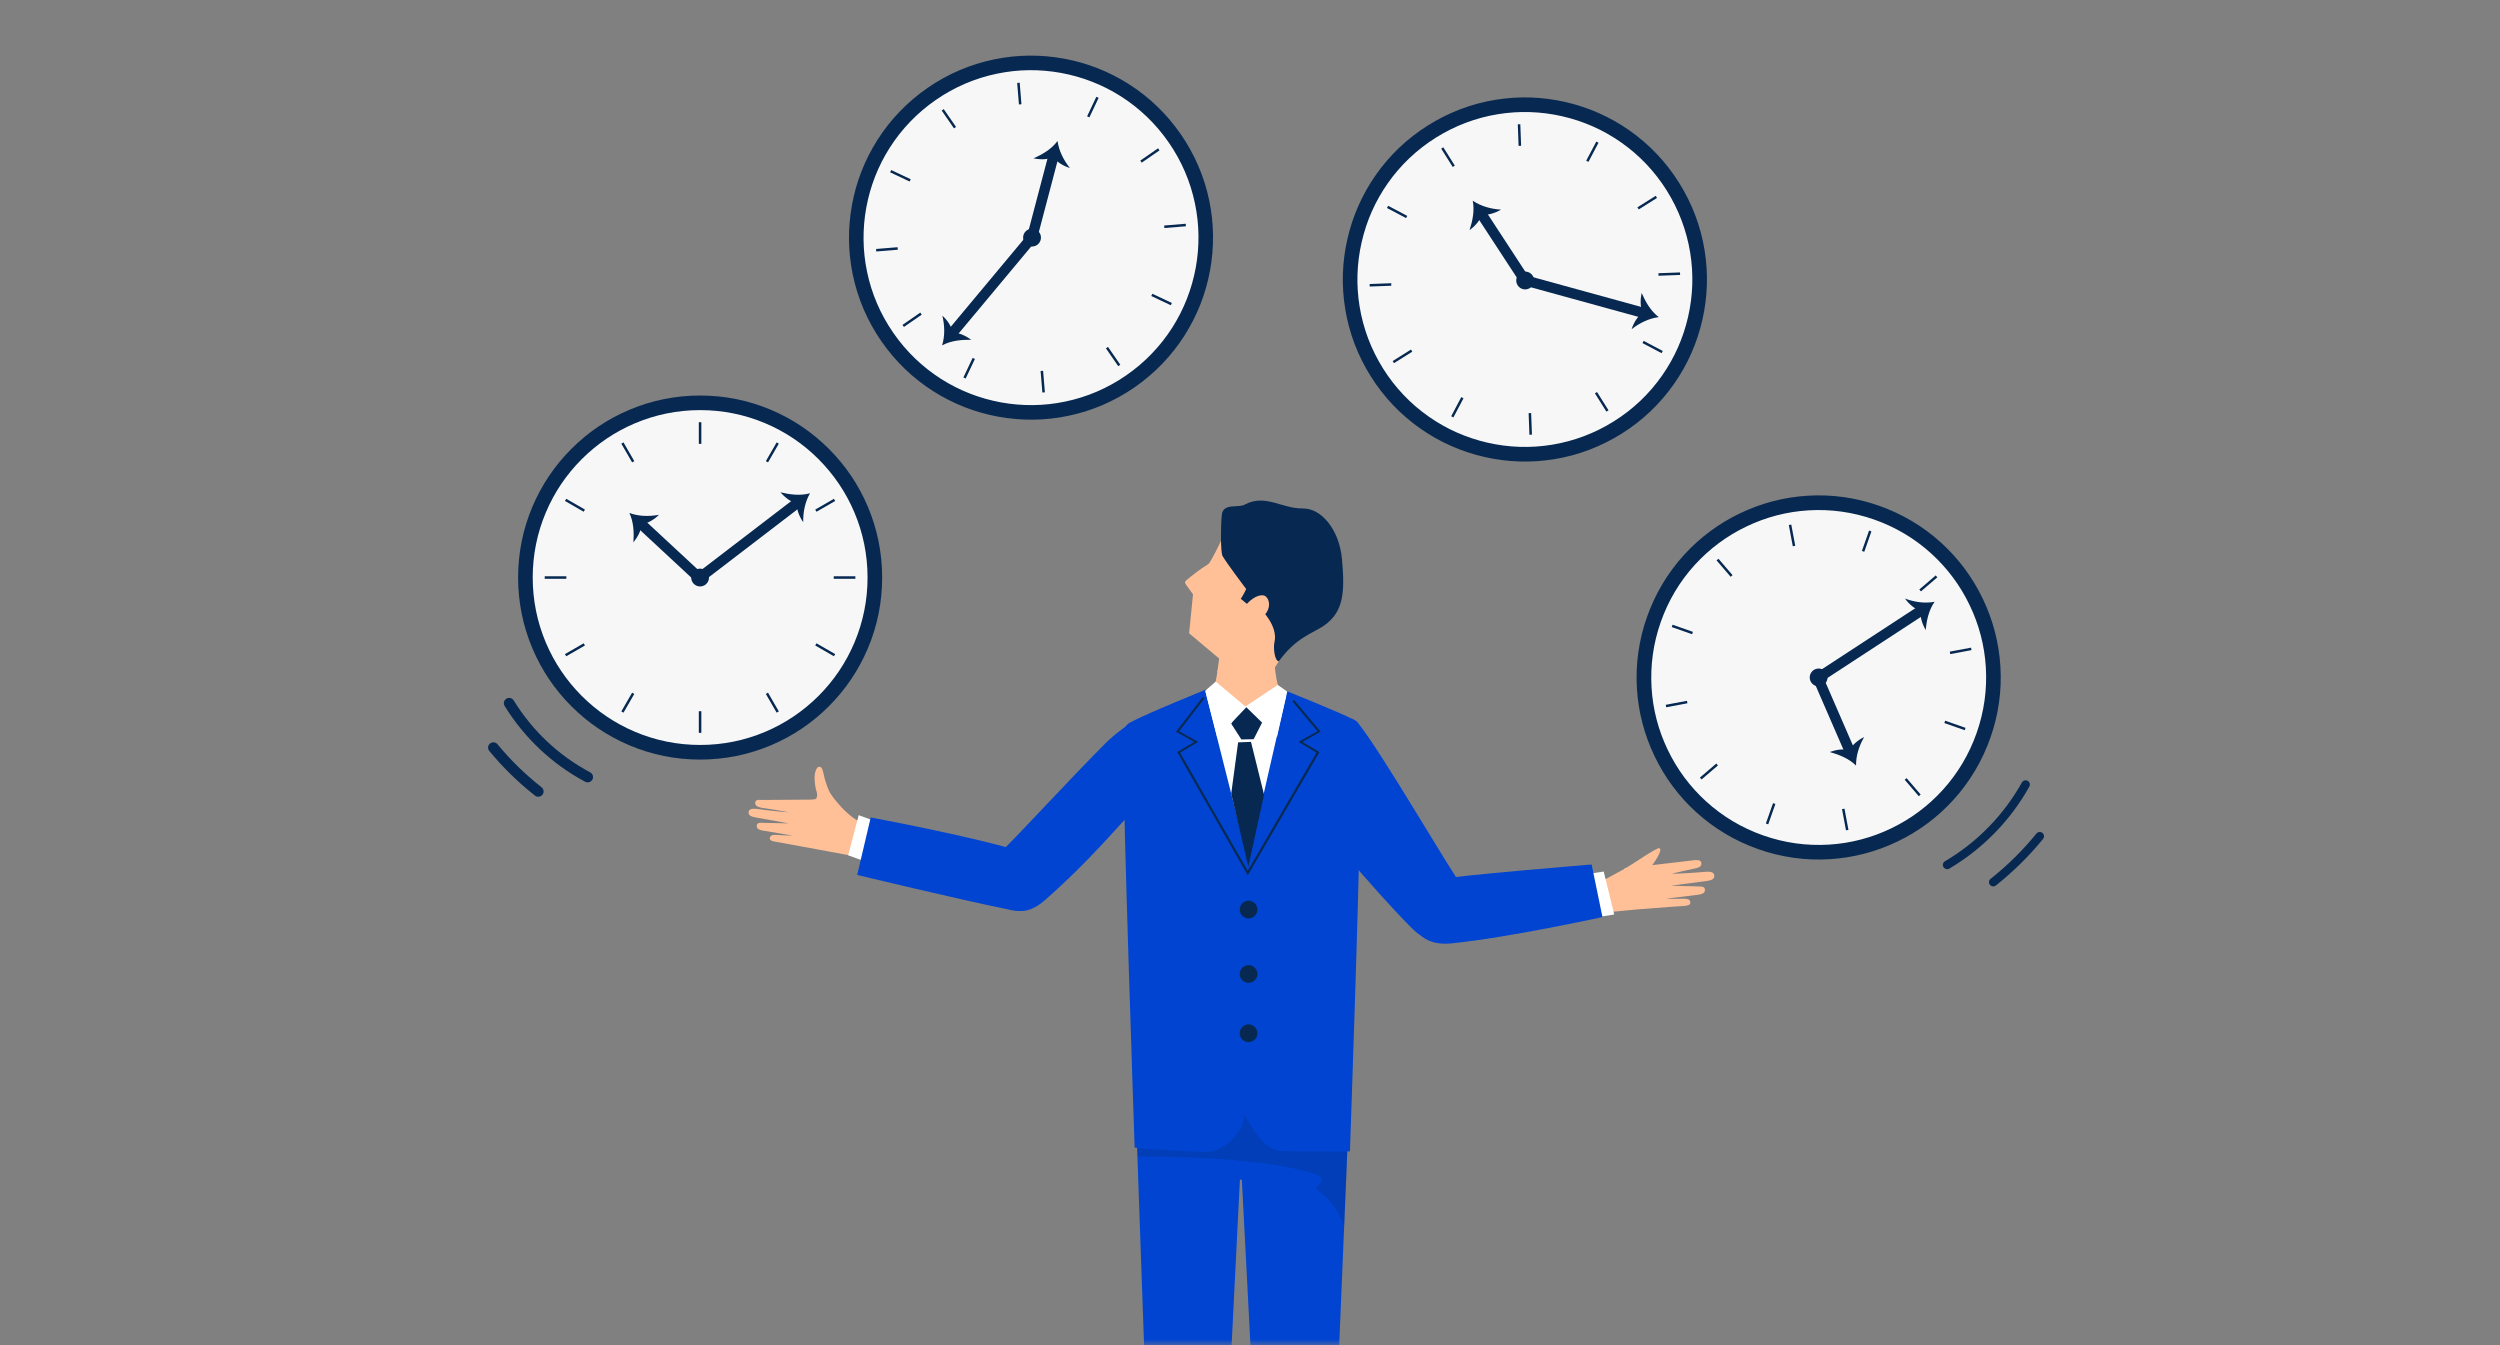 <?xml version="1.0" encoding="UTF-8"?>
<svg id="_レイヤー_1" data-name="レイヤー_1" xmlns="http://www.w3.org/2000/svg" version="1.1" xmlns:xlink="http://www.w3.org/1999/xlink" viewBox="0 0 210 113">
  <rect x="0" y="0" width="210" height="113" fill="#808080" stroke="none"/>
  <!-- Generator: Adobe Illustrator 29.4.0, SVG Export Plug-In . SVG Version: 2.1.0 Build 152)  -->
  <defs>
    <style>
      .st0 {
        fill: #d9d9d9;
        stroke: #000;
      }

      .st1, .st2, .st3 {
        fill-rule: evenodd;
      }

      .st1, .st4 {
        fill: #0044d1;
      }

      .st5, .st2 {
        fill: #fff;
      }

      .st6 {
        mask: url(#mask);
      }

      .st3, .st7 {
        fill: #ffc098;
      }

      .st8 {
        isolation: isolate;
        opacity: .2;
      }

      .st8, .st9 {
        fill: #072951;
      }

      .st10 {
        fill: #a6b3be;
      }

      .st11 {
        fill: #f7f7f7;
      }
    </style>
    <mask id="mask" x="0" y="0" width="210" height="136.327" maskUnits="userSpaceOnUse">
      <g id="mask0_3790_6342">
        <rect class="st0" x=".5" y=".5" width="209" height="112"/>
      </g>
    </mask>
  </defs>
  <g class="st6">
    <g>
      <path class="st3" d="M69.251,65.326s.186.669.364,1.059c.297.644,1.25,1.614,1.25,1.614,0,0,.805.831,1.585,1.153.449.186.852.356,1.055.453,0,0,.474,2.627-1.11,2.436-.123-.038-7.262-1.339-7.284-1.343-.36-.059-.458-.127-.441-.305,0-.021.004-.042.013-.064.055-.186.284-.208.508-.199,0,0,1.386.085,1.347.051-.568-.093-2.165-.356-2.428-.407h-.025c-.25-.051-.504-.131-.517-.356v-.072c.025-.203.153-.254.568-.229.021,0,.992.021,2.085.047,0,0-.004-.004-.009-.009l-2.826-.508c-.246-.055-.5-.14-.508-.364,0-.021,0-.047.004-.072.03-.199.182-.309.598-.271.025,0,1.458.199,2.72.292-.03-.051-2.258-.386-2.258-.386-.246-.055-.5-.144-.504-.369,0-.021,0-.047.004-.072.034-.199.161-.246.576-.208.051.004,4.14-.03,4.14-.03.047,0,.152-.025.259-.025.28,0,.233-.496.186-.631-.165-.458-.174-1.068-.178-1.212-.004-.208.093-.932.424-.89.212.03.263.246.407.928l-.004-.013Z"/>
      <path class="st4" d="M94.97,60.78c-.025-.034-.928.555-1.932,1.479-3.157,3.144-7.686,8.11-8.953,9.288-2.14,1.992.331,7.012,3.657,4.093,3.945-3.466,6.042-6.139,8.932-9.127,1.619-1.669.191-6.394-1.703-5.737v.004Z"/>
      <path class="st2" d="M73.678,69.042l-1.547-.568-.885,3.369,1.746.64.686-3.441Z"/>
      <path class="st1" d="M84.626,76.38c3.462.949,4.199-3.822,1.432-4.75-3.771-1.263-12.919-2.962-12.919-2.962l-1.135,4.826s8.491,2.051,12.627,2.885h-.004Z"/>
      <path class="st4" d="M122.983,74.665c-1.11-1.385-6.741-11.207-8.923-13.961-1.25-1.576-6.762,3.195-5.173,5.788,1.169,1.907,6.258,7.995,9.686,11.457,3.08,3.11,6.215-1.025,4.41-3.284Z"/>
      <path class="st3" d="M142.309,72.253c.444-.021.58.038.605.25v.081c-.017.237-.288.318-.555.369,0,0-1.864.394-1.898.449,1.352-.038,2.886-.178,2.915-.178.445-.017.598.106.623.322v.081c-.017.237-.292.318-.559.364l-3.038.403s-.009.004-.009.009c1.161.03,2.199.055,2.221.055.445,0,.58.059.597.271v.081c-.025.237-.301.309-.568.347h-.025c-.284.047-2,.25-2.61.322-.043.038,1.44.013,1.44.013.238,0,.483.034.53.237.004.021.009.042.009.068.008.191-.102.254-.488.301-.012,0-1.762.106-3.983.292-1.474.123-3.762.369-3.762.369l.441-2.546,2.355-1.28s5.699-.669,5.759-.674v-.004Z"/>
      <path class="st3" d="M136.424,72.982c.309-.093,2.767-1.843,2.97-1.733.314.165-.5,1.28-.631,1.462-.093.123-.792.78-1.22,1.076-.093.068-1.123-.801-1.123-.801l.004-.004Z"/>
      <path class="st5" d="M132.28,73.567l2.432-.356.882,3.606-3.377.538.063-3.788Z"/>
      <path class="st4" d="M120.595,73.902c1.737-.364,13.101-1.284,13.101-1.284l.911,4.415s-7.851,1.724-12.703,2.212c-4.356.436-4.139-4.75-1.309-5.339v-.004Z"/>
      <path class="st4" d="M113.403,91.215l-18.071-.025,1.597,45.138,5.356-.009,1.864-37.163c0-.047.039-.081.085-.081.047,0,.081.034.085.081l1.932,37.163h5.267l1.885-45.099v-.004Z"/>
      <path class="st4" d="M114.196,67.588s.729-6.517-.496-7.148c-1.228-.631-5.775-2.449-5.775-2.449l-1.347-.678-4.127.5-1.216.136s-5.017,2.03-6.335,2.758c-1.318.729-.474,4.462-.474,4.462-.157.665.885,31.231.885,31.231,0,0,4.928.292,6.11.292s3.11-1.551,3.11-3.102c1.187,2.114,2.072,3.03,3.187,3.03,1.114,0,5.677.098,5.677.098,0,0,1.004-28.541.797-29.138l.004.009Z"/>
      <path class="st10" d="M105.389,58.996l.924,1.224-1.064,1.597-1.305-.013-1.034-1.398,1.038-1.411h1.441Z"/>
      <path class="st8" d="M107.717,96.688c-1.11,0-2-.915-3.187-3.03,0,1.551-1.927,3.102-3.11,3.102-.966,0-4.576-.203-5.885-.297.017.458.021.674.025.674,6.902.034,12.126.525,14.965,1.513,1.22.424-.17,1.051.063,1.229,1.933,1.47,2.322,3.165,2.322,3.165l.263-6.309-5.462-.042.005-.004Z"/>
      <path class="st9" d="M104.81,73.525l-5.923-10.347,1.428-.856-1.53-.856,2.237-2.902.17.076-2.144,2.784,1.593.894-1.513.907,5.682,9.923,5.775-9.923-1.508-.907,1.589-.894-2.119-2.53.166-.081,2.22,2.648-1.53.86,1.428.856-.03.055-5.991,10.292Z"/>
      <path class="st5" d="M108.032,58.449l-3.178,13.893-3.606-14.292,3.296,1.237,3.488-.839Z"/>
      <path class="st9" d="M105.083,62.317l-1.081.042-.58,4.305,1.432,6.139,1.33-6.038-1.101-4.449Z"/>
      <path class="st9" d="M105.354,59.343l.758,1.165-.805,1.585-1.033.021-.852-1.326.792-1.403,1.14-.042Z"/>
      <path class="st5" d="M104.71,59.386l-2.474-2.233-.996.869,1.021,3.945,2.449-2.58Z"/>
      <path class="st5" d="M104.531,59.25l1.687-2.491,1.911,1.335-.865,3.822-2.733-2.665Z"/>
      <path class="st9" d="M105.622,76.38c.013.411-.309.754-.72.767-.411.013-.754-.309-.767-.72-.013-.411.314-.754.72-.767.411-.013.755.309.767.72Z"/>
      <path class="st9" d="M105.622,81.791c.013.411-.309.754-.72.767s-.754-.309-.767-.72c-.013-.411.314-.754.72-.767.411-.013.755.314.767.72Z"/>
      <path class="st9" d="M105.622,86.77c.013.411-.309.754-.72.767-.411.013-.754-.309-.767-.72s.314-.754.72-.767c.411-.013.755.309.767.72Z"/>
      <path class="st7" d="M106.99,54.382s.009,1.818.343,3.152l-2.716,1.809-2.504-2.093s.195-.784.369-2.682c.152-1.674,4.508-.182,4.508-.182v-.004Z"/>
      <path class="st7" d="M99.882,53.191l2.584,2.174-.207,1.102s3.114.292,4.694-.186c.284-.441.555-.873.776-1.216.584-.915,3.118-2.763,3.118-2.763,0,0,.699-4.568.263-4.843-.437-.28-4.513-4.279-4.513-4.279l-3.762,1.686s-1.11,2.385-1.343,2.525c-.657.394-1.403.987-1.843,1.356-.148.123-.131.212-.021.369l.585.809-.326,3.271-.004-.004Z"/>
      <path class="st9" d="M109.452,42.708c-1.775.034-3.093-1.216-4.826-.36-.529.381-1.889-.165-1.995.911-.106,1.072-.098,3.182.063,3.449.415.691,1.733,2.428,1.987,2.775-.258.538-.457.818-.457.818l.563.458s.733-.415,1.259-.665c.525-.241-.153,1.063-.153,1.063,0,0,1.492,1.411,1.161,2.784-.11.458.009,1.602.373,1.606,1.453-2.034,2.911-2.369,3.809-3.008,1.606-1.144,1.75-2.72,1.492-5.567-.238-2.568-1.797-4.288-3.271-4.258l-.005-.004Z"/>
      <path class="st7" d="M106.207,51.678c-.551.589-1.559.869-1.864.585-.309-.288-.11-1,.445-1.589.551-.589,1.25-.839,1.559-.551.309.288.415.966-.135,1.555h-.005Z"/>
      <path class="st9" d="M45.217,66.932c-.098,0-.195-.03-.276-.098-1.407-1.106-2.699-2.369-3.839-3.75-.157-.191-.131-.47.059-.627.191-.157.47-.131.627.059,1.097,1.33,2.343,2.546,3.703,3.614.195.152.229.432.076.627-.089.11-.22.169-.352.169v.004Z"/>
      <path class="st9" d="M49.368,65.72c-.072,0-.144-.017-.212-.051-2.775-1.483-5.114-3.686-6.767-6.368-.127-.212-.064-.483.148-.614.212-.127.483-.064.614.148,1.568,2.551,3.788,4.64,6.428,6.046.216.114.301.386.182.602-.081.148-.233.237-.394.237Z"/>
      <path class="st9" d="M167.431,74.457c-.105,0-.207-.047-.279-.136-.123-.153-.098-.377.059-.5,1.415-1.123,2.712-2.402,3.852-3.805.123-.152.347-.174.504-.051.152.123.174.347.051.504-1.174,1.441-2.509,2.754-3.962,3.911-.068.051-.144.076-.22.076h-.005Z"/>
      <path class="st9" d="M163.558,73.008c-.122,0-.241-.064-.309-.174-.102-.17-.042-.39.127-.487,2.703-1.593,4.936-3.885,6.462-6.618.097-.174.313-.233.487-.14.174.098.233.314.14.487-1.589,2.847-3.915,5.229-6.724,6.889-.055.034-.119.051-.183.051v-.009Z"/>
      <path class="st11" d="M73.296,50.866c1.299-8.001-4.135-15.54-12.136-16.839-8.001-1.299-15.54,4.135-16.839,12.136-1.299,8.001,4.135,15.54,12.136,16.839,8.001,1.299,15.54-4.135,16.839-12.136Z"/>
      <path class="st9" d="M58.811,63.805c-2.063,0-4.068-.403-5.953-1.203-1.822-.771-3.457-1.873-4.86-3.275s-2.508-3.038-3.275-4.86c-.797-1.885-1.203-3.89-1.203-5.953s.403-4.068,1.203-5.953c.771-1.822,1.873-3.457,3.275-4.86s3.038-2.508,4.86-3.275c1.885-.797,3.89-1.203,5.953-1.203s4.068.403,5.953,1.203c1.822.771,3.457,1.873,4.86,3.275,1.403,1.403,2.508,3.038,3.275,4.86.797,1.885,1.203,3.89,1.203,5.953s-.403,4.068-1.203,5.953c-.771,1.822-1.873,3.457-3.275,4.86-1.403,1.403-3.038,2.508-4.86,3.275-1.885.797-3.89,1.203-5.953,1.203ZM58.811,34.45c-1.898,0-3.741.373-5.474,1.106-1.674.708-3.178,1.724-4.47,3.013-1.292,1.292-2.305,2.796-3.013,4.47-.733,1.733-1.106,3.576-1.106,5.474s.373,3.741,1.106,5.474c.708,1.674,1.724,3.178,3.013,4.47,1.292,1.292,2.796,2.305,4.47,3.013,1.733.733,3.576,1.106,5.474,1.106s3.741-.373,5.474-1.106c1.674-.708,3.178-1.724,4.47-3.013,1.292-1.292,2.305-2.796,3.013-4.47.733-1.733,1.106-3.576,1.106-5.474s-.373-3.741-1.106-5.474c-.708-1.674-1.724-3.178-3.013-4.47s-2.796-2.305-4.47-3.013c-1.733-.733-3.576-1.106-5.474-1.106Z"/>
      <path class="st9" d="M58.092,48.733c-.123-.394.102-.814.496-.936.394-.123.814.102.936.496.123.394-.102.814-.496.936-.394.123-.814-.102-.936-.496Z"/>
      <path class="st9" d="M49.135,42.805l-1.572-.907-.106.182,1.572.907c.034-.059.068-.123.106-.182Z"/>
      <path class="st9" d="M47.574,48.513v-.106h-1.818v.212h1.818v-.106Z"/>
      <path class="st9" d="M53.28,38.734l-.907-1.572-.182.106.907,1.572c.059-.034.123-.072.182-.106Z"/>
      <path class="st9" d="M68.584,42.988l1.572-.907-.106-.182-1.572.907c.034.059.072.123.106.182Z"/>
      <path class="st9" d="M58.807,37.285h.106v-1.818h-.212v1.818h.106Z"/>
      <path class="st9" d="M64.514,38.84l.907-1.572-.182-.106-.907,1.572c.059.034.123.068.182.106Z"/>
      <path class="st9" d="M49.029,54.038l-1.572.907.106.182,1.572-.907c-.034-.059-.072-.123-.106-.182Z"/>
      <path class="st9" d="M70.033,48.407v.212h1.818v-.212h-1.818Z"/>
      <path class="st9" d="M68.478,54.22l1.572.907.106-.182-1.572-.907c-.034.059-.068.123-.106.182Z"/>
      <path class="st9" d="M53.098,58.186l-.907,1.572.182.106.907-1.572c-.059-.034-.123-.068-.182-.106Z"/>
      <path class="st9" d="M58.807,59.741h-.106v1.818h.212v-1.818h-.106Z"/>
      <path class="st9" d="M64.332,58.292l.907,1.572.182-.106-.907-1.572c-.059.034-.123.072-.182.106Z"/>
      <path class="st9" d="M66.792,41.838l-8.265,6.33.528.69,8.265-6.33-.528-.69Z"/>
      <path class="st9" d="M66.945,42.272c-.068.508.233,1.186.525,1.589-.013-.835.148-1.691.572-2.428-.814.229-1.682.114-2.491-.081.36.398.856.835,1.398.919h-.004Z"/>
      <path class="st9" d="M54.068,43.62l-.591.636,5.167,4.797.591-.636-5.167-4.797Z"/>
      <path class="st9" d="M53.876,44.026c.513-.021,1.131-.428,1.479-.784-.822.152-1.69.14-2.487-.152.36.763.394,1.635.339,2.47.33-.419.678-.983.669-1.534Z"/>
      <path class="st11" d="M159.111,70.138c7.31-3.504,10.395-12.27,6.891-19.579-3.504-7.31-12.27-10.395-19.579-6.891-7.31,3.504-10.395,12.27-6.891,19.579,3.503,7.31,12.269,10.395,19.579,6.891Z"/>
      <path class="st9" d="M141.455,46.615c1.331-1.462,2.915-2.64,4.703-3.496,1.793-.86,3.699-1.356,5.674-1.479,2.042-.127,4.068.157,6.012.843,1.945.686,3.704,1.733,5.216,3.11,1.462,1.33,2.64,2.915,3.496,4.703.86,1.792,1.356,3.699,1.478,5.673.128,2.042-.156,4.068-.843,6.012-.686,1.945-1.733,3.703-3.11,5.216-1.33,1.462-2.915,2.64-4.703,3.496-1.792.86-3.699,1.356-5.673,1.479-2.043.127-4.068-.157-6.013-.843-1.944-.686-3.703-1.733-5.216-3.11-1.461-1.33-2.639-2.915-3.495-4.703-.86-1.792-1.356-3.699-1.479-5.673-.127-2.042.157-4.068.843-6.012.687-1.945,1.733-3.703,3.11-5.216ZM166.81,56.047c-.11-1.813-.568-3.572-1.36-5.216-.788-1.648-1.873-3.102-3.216-4.326-1.39-1.267-3.004-2.229-4.796-2.86-1.793-.631-3.653-.89-5.53-.775-1.813.11-3.572.568-5.216,1.36-1.648.788-3.101,1.873-4.326,3.216-1.267,1.39-2.228,3.004-2.86,4.796-.631,1.792-.889,3.652-.775,5.529.11,1.813.568,3.572,1.36,5.216.788,1.648,1.873,3.102,3.216,4.326,1.39,1.267,3.004,2.229,4.796,2.86,1.793.631,3.653.89,5.53.775,1.813-.11,3.572-.568,5.216-1.36,1.648-.788,3.101-1.873,4.326-3.216,1.266-1.39,2.228-3.004,2.86-4.796.631-1.792.889-3.652.775-5.529Z"/>
      <path class="st9" d="M152.32,57.508c.33.246.801.178,1.046-.157.246-.331.178-.801-.156-1.047-.331-.246-.801-.178-1.047.157-.246.335-.178.801.157,1.046Z"/>
      <path class="st9" d="M154.936,67.927l.335,1.784-.208.038-.334-1.784c.067-.013.139-.025.207-.038Z"/>
      <path class="st9" d="M149.035,67.499c.034.013.068.021.098.034l-.602,1.712-.199-.068.602-1.712c.034.013.067.025.097.034h.004Z"/>
      <path class="st9" d="M160.155,65.364l1.182,1.377-.161.136-1.182-1.377c.055-.047.106-.089.161-.136Z"/>
      <path class="st9" d="M161.223,49.517l1.377-1.182.135.161-1.377,1.182c-.046-.055-.089-.106-.135-.161Z"/>
      <path class="st9" d="M163.358,60.635c.013-.034.021-.068.034-.098l1.712.602-.068.199-1.712-.602c.013-.034.026-.068.034-.098v-.004Z"/>
      <path class="st9" d="M163.783,54.737l1.784-.335.038.208-1.784.335c-.012-.068-.025-.14-.038-.208Z"/>
      <path class="st9" d="M144.306,64.296l-1.377,1.182-.136-.161,1.377-1.182c.047.055.089.106.136.161Z"/>
      <path class="st9" d="M156.595,46.348c-.034-.013-.067-.025-.097-.034-.034-.013-.068-.021-.098-.034l.602-1.712.199.068-.601,1.712h-.005Z"/>
      <path class="st9" d="M150.594,45.886l-.334-1.784.207-.038.335,1.784c-.068.013-.14.025-.208.038Z"/>
      <path class="st9" d="M141.744,59.076l-1.784.335-.038-.208,1.784-.335c.012.068.025.14.038.208Z"/>
      <path class="st9" d="M142.171,53.178c-.012.034-.021.068-.033.097l-1.712-.602.068-.199,1.711.602c-.012.034-.025.068-.034.097v.004Z"/>
      <path class="st9" d="M145.374,48.449l-1.183-1.377.161-.136,1.183,1.377c-.056.047-.106.089-.161.136Z"/>
      <path class="st9" d="M161.235,50.861l-8.715,5.694.475.727,8.715-5.694-.475-.727Z"/>
      <path class="st9" d="M161.352,51.305c-.505-.106-1.043-.614-1.327-1.021.784.288,1.644.424,2.479.267-.483.691-.665,1.546-.75,2.377-.254-.47-.5-1.085-.402-1.623Z"/>
      <path class="st9" d="M153.006,56.542l-.797.346,2.808,6.467.797-.346-2.808-6.467Z"/>
      <path class="st9" d="M155.361,63.046c.191-.479.78-.924,1.229-1.136-.415.725-.695,1.551-.682,2.398-.602-.593-1.415-.915-2.22-1.14.508-.174,1.152-.314,1.669-.123h.004Z"/>
      <path class="st11" d="M128.091,38.154c8.106,0,14.677-6.571,14.677-14.677s-6.571-14.677-14.677-14.677-14.677,6.571-14.677,14.677,6.571,14.677,14.677,14.677Z"/>
      <path class="st9" d="M119.959,10.528c1.746-1.097,3.657-1.822,5.678-2.148,1.953-.318,3.923-.254,5.86.191,1.936.441,3.737,1.242,5.36,2.373,1.678,1.174,3.084,2.652,4.182,4.402,1.097,1.746,1.822,3.656,2.148,5.678.318,1.953.254,3.924-.191,5.86-.44,1.936-1.241,3.737-2.373,5.36-1.173,1.678-2.652,3.085-4.402,4.182-1.746,1.097-3.656,1.822-5.678,2.148-1.953.318-3.923.254-5.859-.191-1.937-.441-3.737-1.242-5.36-2.373-1.678-1.174-3.085-2.652-4.182-4.402-1.098-1.746-1.822-3.657-2.148-5.678-.318-1.953-.255-3.924.19-5.86.441-1.936,1.242-3.737,2.373-5.36,1.174-1.678,2.652-3.085,4.402-4.182ZM135.573,35.387c1.606-1.008,2.97-2.305,4.046-3.847,1.043-1.491,1.776-3.148,2.182-4.932.407-1.78.466-3.593.174-5.39-.301-1.856-.966-3.614-1.974-5.224-1.009-1.606-2.305-2.97-3.848-4.046-1.491-1.042-3.148-1.775-4.932-2.182-1.779-.407-3.593-.466-5.389-.174-1.856.301-3.614.966-5.224,1.974-1.606,1.008-2.971,2.305-4.047,3.847-1.042,1.492-1.775,3.148-2.182,4.932-.407,1.78-.466,3.593-.174,5.389.301,1.856.966,3.614,1.975,5.224,1.008,1.606,2.305,2.97,3.847,4.046,1.492,1.042,3.148,1.775,4.932,2.182,1.78.407,3.593.466,5.39.174,1.855-.301,3.614-.966,5.224-1.974Z"/>
      <path class="st9" d="M128.113,24.311c.414,0,.75-.336.75-.75s-.336-.75-.75-.75-.75.336-.75.75.336.75.75.75Z"/>
      <path class="st9" d="M139.315,23.163l1.814-.068-.009-.212-1.813.068c0,.072.004.14.008.212Z"/>
      <path class="st9" d="M137.598,17.503c.017.03.038.059.055.089l1.538-.966-.11-.178-1.538.966c.017.03.038.059.055.089Z"/>
      <path class="st9" d="M137.969,28.82l1.606.847.097-.186-1.606-.847c-.034.064-.063.123-.097.186Z"/>
      <path class="st9" d="M122.748,33.358l-.848,1.606.187.098.847-1.606c-.063-.034-.123-.064-.186-.097Z"/>
      <path class="st9" d="M134.062,32.985c-.03.017-.06.038-.089.055l.966,1.538.178-.11-.966-1.538c-.03.017-.06.038-.089.055Z"/>
      <path class="st9" d="M128.404,34.705l.068,1.813.212-.009-.068-1.813c-.072,0-.14.004-.212.009Z"/>
      <path class="st9" d="M133.429,13.596l.847-1.606-.186-.097-.848,1.606c.064.034.123.064.187.098Z"/>
      <path class="st9" d="M118.633,29.54c-.017-.03-.039-.059-.055-.089-.017-.03-.039-.059-.056-.089l-1.538.966.111.178,1.538-.966Z"/>
      <path class="st9" d="M116.862,23.79l-1.813.068.008.212,1.814-.068c0-.072-.004-.14-.009-.212Z"/>
      <path class="st9" d="M127.774,12.248l-.068-1.813-.212.008.068,1.813c.072,0,.14-.004.212-.009Z"/>
      <path class="st9" d="M122.116,13.969c.029-.017.059-.038.089-.055l-.966-1.538-.178.11.966,1.538c.029-.017.059-.038.089-.055Z"/>
      <path class="st9" d="M118.209,18.134l-1.606-.847-.097.186,1.606.847c.034-.064.063-.123.097-.186Z"/>
      <path class="st9" d="M128.215,23.128l-.231.838,10.038,2.761.23-.837-10.037-2.761Z"/>
      <path class="st9" d="M138.006,26.273c-.445.254-.805.902-.949,1.377.656-.513,1.436-.902,2.279-1.013-.674-.508-1.106-1.271-1.44-2.034-.102.525-.149,1.186.11,1.669Z"/>
      <path class="st9" d="M124.751,17.655l-.728.475,3.857,5.902.727-.475-3.856-5.902Z"/>
      <path class="st9" d="M124.464,18.011c.505.106,1.2-.144,1.623-.403-.834-.051-1.678-.276-2.377-.75.166.826-.012,1.682-.267,2.479.424-.326.894-.792,1.021-1.326Z"/>
      <path class="st11" d="M89.106,34.424c7.988-1.38,13.344-8.973,11.965-16.961-1.38-7.988-8.974-13.345-16.962-11.965-7.988,1.38-13.345,8.974-11.965,16.961,1.38,7.988,8.973,13.345,16.961,11.965Z"/>
      <path class="st9" d="M95.298,32.54c-1.699,1.174-3.576,1.979-5.58,2.394-1.936.403-3.906.424-5.86.068-1.953-.356-3.788-1.076-5.457-2.135-1.729-1.097-3.199-2.517-4.373-4.212-1.174-1.699-1.979-3.576-2.394-5.58-.403-1.936-.424-3.907-.068-5.86.356-1.953,1.076-3.788,2.135-5.457,1.097-1.729,2.517-3.199,4.212-4.373,1.699-1.174,3.576-1.979,5.58-2.394,1.936-.403,3.907-.424,5.86-.068,1.953.356,3.788,1.076,5.457,2.135,1.729,1.097,3.199,2.517,4.373,4.212,1.174,1.699,1.979,3.576,2.394,5.58.403,1.936.424,3.907.068,5.86-.356,1.953-1.076,3.788-2.136,5.457-1.097,1.729-2.517,3.199-4.212,4.373ZM78.612,8.393c-1.563,1.08-2.864,2.432-3.877,4.021-.975,1.534-1.635,3.224-1.966,5.021-.326,1.797-.309,3.61.064,5.39.381,1.843,1.123,3.568,2.203,5.131,1.081,1.563,2.432,2.864,4.021,3.877,1.534.975,3.224,1.635,5.021,1.966,1.796.326,3.61.309,5.39-.064,1.843-.381,3.568-1.123,5.131-2.203,1.563-1.081,2.864-2.432,3.877-4.021.975-1.534,1.635-3.224,1.966-5.021.326-1.796.309-3.61-.064-5.39-.381-1.843-1.123-3.568-2.203-5.131-1.08-1.563-2.432-2.864-4.021-3.877-1.534-.975-3.224-1.635-5.021-1.966-1.796-.326-3.61-.309-5.389.064-1.843.381-3.568,1.123-5.131,2.203Z"/>
      <path class="st9" d="M86.691,20.709c.414,0,.75-.336.75-.75s-.336-.75-.75-.75-.75.336-.75.75.336.75.75.75Z"/>
      <path class="st9" d="M75.399,20.765l-1.809.148.017.212,1.809-.148c-.004-.068-.013-.14-.017-.212Z"/>
      <path class="st9" d="M77.365,26.345c-.021-.03-.038-.059-.059-.089l-1.496,1.034.119.174,1.496-1.034c-.021-.03-.042-.059-.059-.085Z"/>
      <path class="st9" d="M76.5,15.058l-1.64-.775-.089.191,1.64.775c.03-.064.059-.127.089-.191Z"/>
      <path class="st9" d="M91.509,9.859l.775-1.64-.191-.089-.775,1.64c.064.03.127.059.191.089Z"/>
      <path class="st9" d="M80.22,10.723c.03-.021.059-.038.089-.059l-1.034-1.496-.174.119,1.034,1.496c.03-.021.059-.042.085-.059Z"/>
      <path class="st9" d="M85.802,8.757l-.148-1.809-.212.017.148,1.809c.068-.004.14-.013.212-.017Z"/>
      <path class="st9" d="M81.701,30.065l-.775,1.64.191.089.775-1.64c-.064-.03-.127-.059-.191-.089Z"/>
      <path class="st9" d="M95.785,13.49c.021.03.042.059.059.085.021.03.038.059.059.089l1.496-1.034-.119-.174-1.496,1.034Z"/>
      <path class="st9" d="M97.808,19.155l1.809-.148-.017-.212-1.809.148c.004.068.013.14.017.212Z"/>
      <path class="st9" d="M87.41,31.163l.148,1.809.212-.017-.148-1.809c-.068.004-.14.013-.212.017Z"/>
      <path class="st9" d="M92.987,29.201c-.03.021-.059.038-.089.059l1.034,1.496.174-.119-1.034-1.496c-.03.021-.059.042-.085.059Z"/>
      <path class="st9" d="M96.707,24.866l1.64.775.089-.191-1.64-.775c-.03.064-.059.127-.089.191Z"/>
      <path class="st9" d="M86.262,19.779l-6.668,7.995.667.556,6.668-7.995-.667-.556Z"/>
      <path class="st9" d="M80.018,27.951c-.047-.513-.487-1.106-.86-1.436.195.809.229,1.682-.021,2.496.742-.403,1.614-.479,2.449-.47-.436-.309-1.017-.623-1.568-.589Z"/>
      <path class="st9" d="M88.091,12.933l-1.796,6.818.84.221,1.796-6.818-.84-.221Z"/>
      <path class="st9" d="M88.48,13.176c.258.445.911.796,1.39.936-.521-.652-.919-1.428-1.038-2.267-.504.678-1.258,1.119-2.021,1.462.525.093,1.186.136,1.669-.131Z"/>
    </g>
  </g>
</svg>